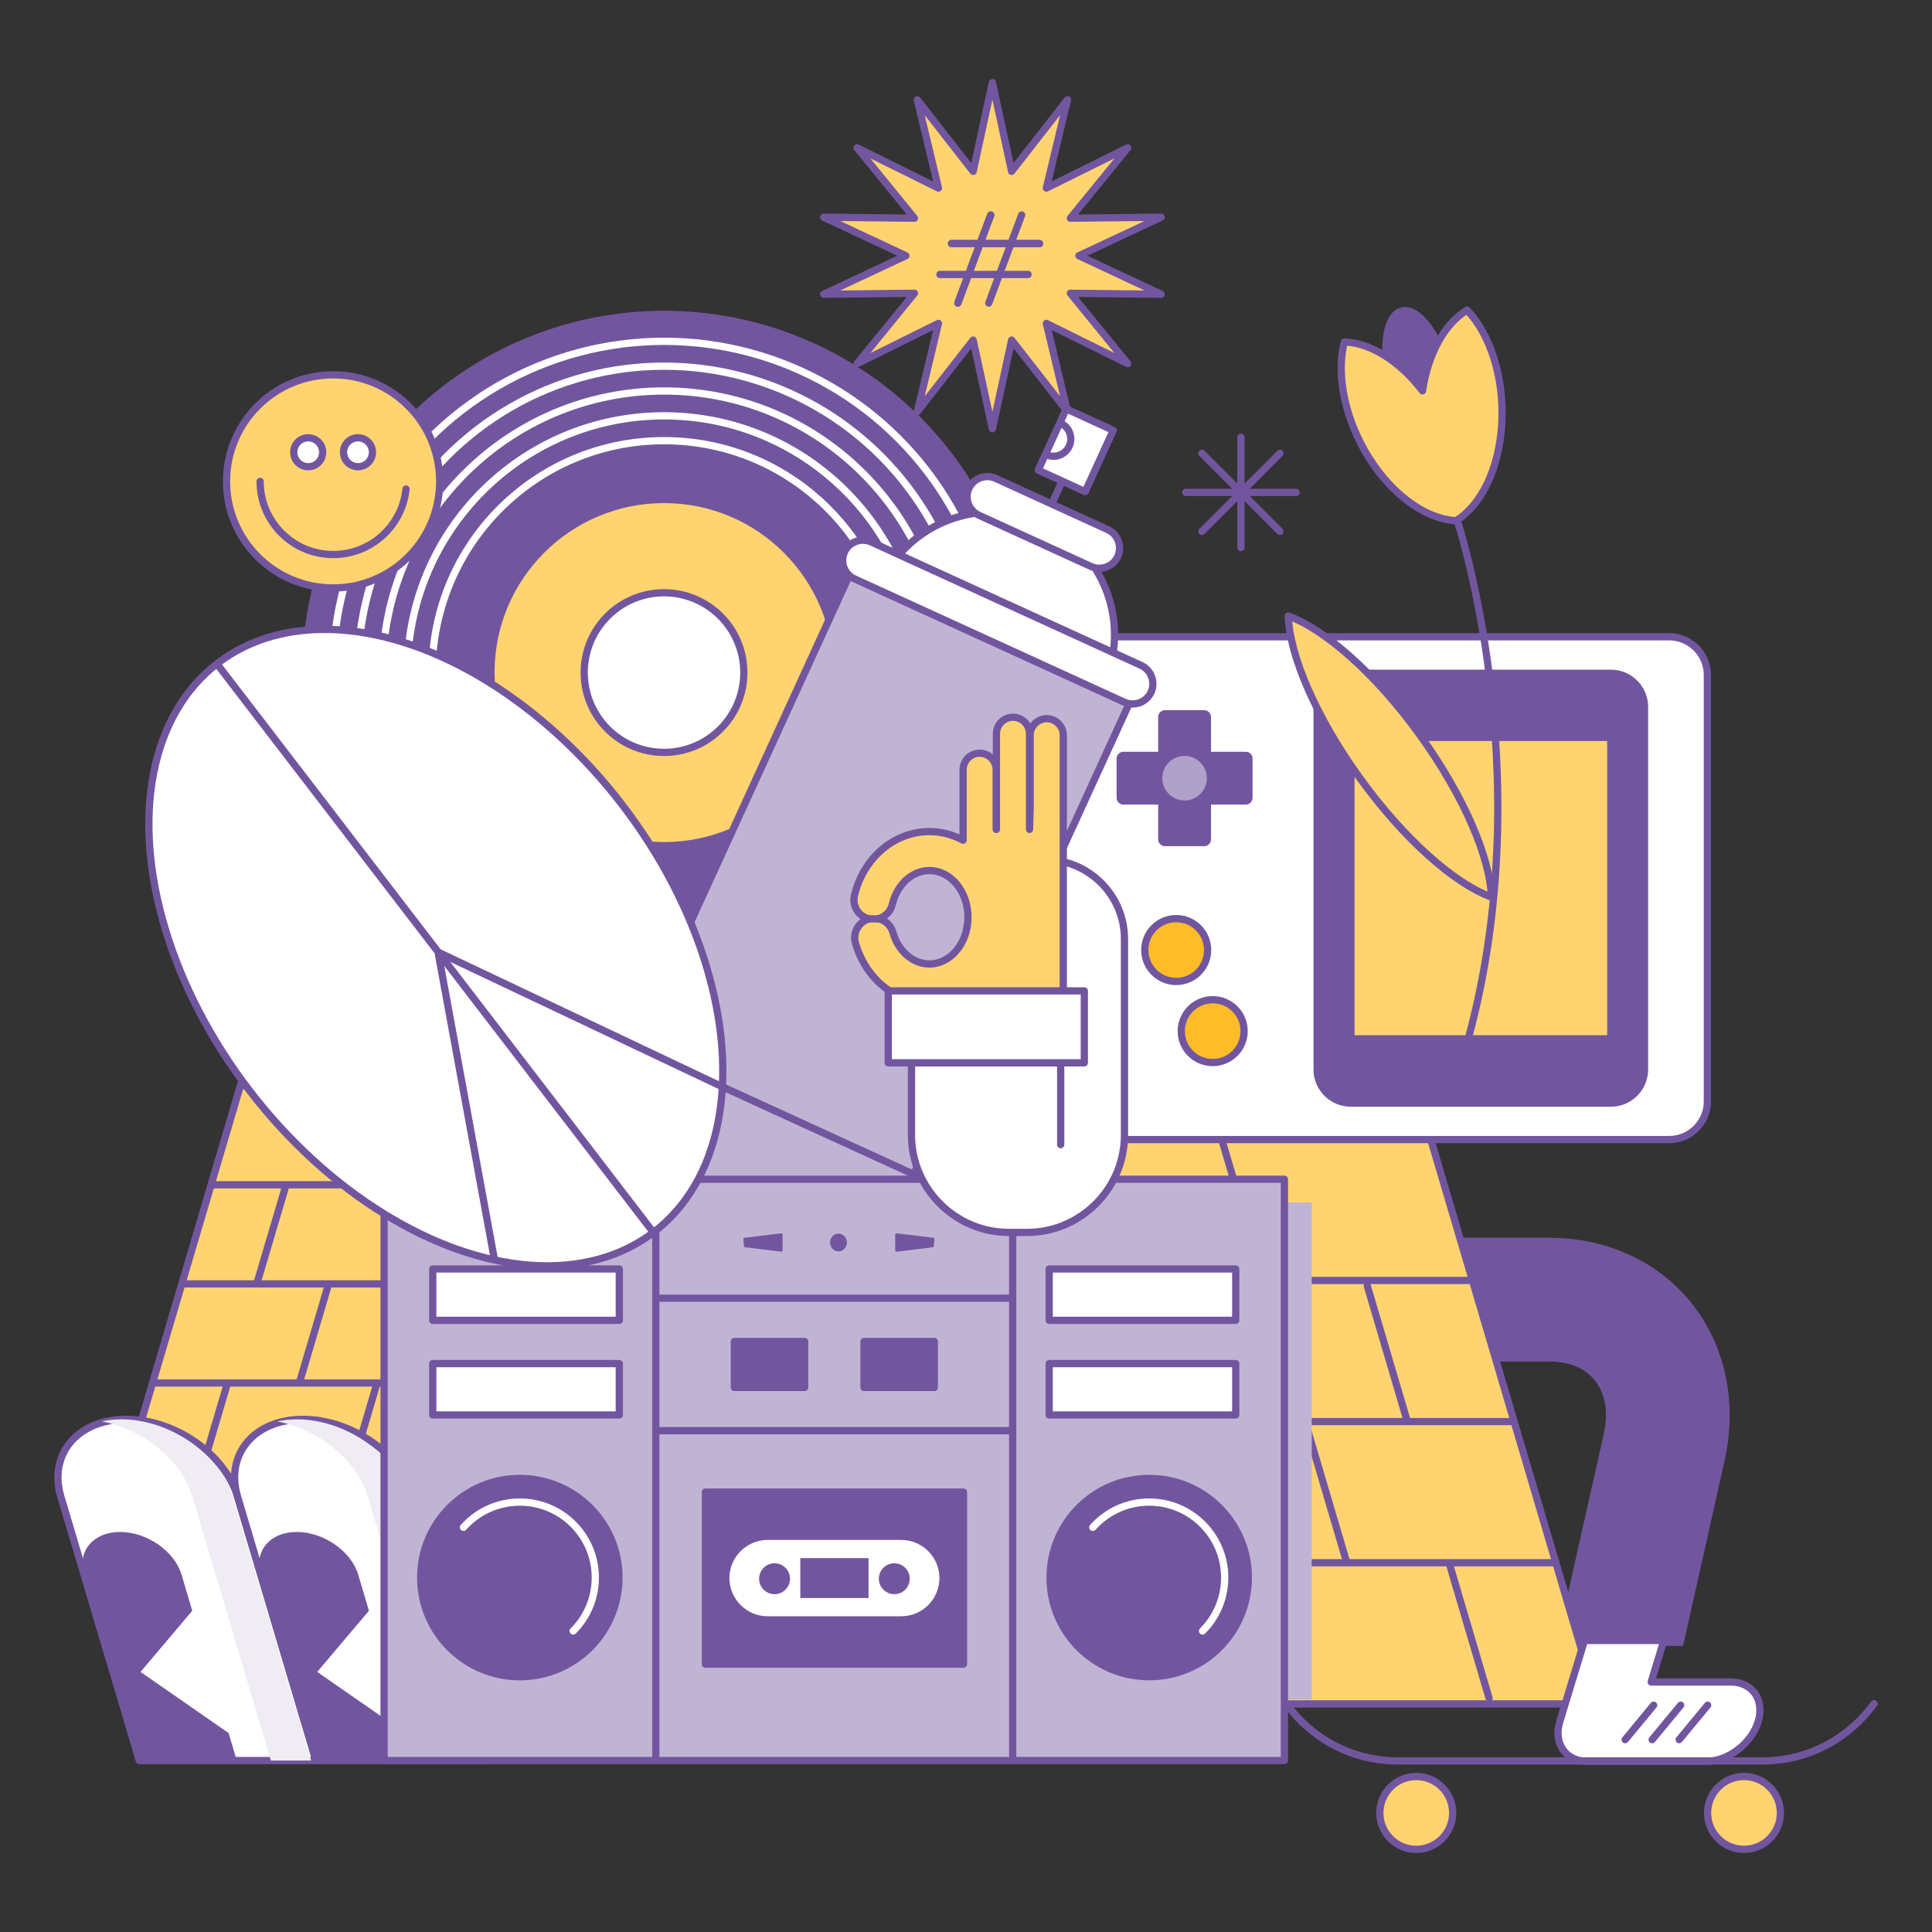 <?xml version="1.0" encoding="utf-8"?>
<!-- Generator: Adobe Illustrator 28.0.0, SVG Export Plug-In . SVG Version: 6.00 Build 0)  -->
<svg version="1.1" id="Ebene_1" xmlns="http://www.w3.org/2000/svg" xmlns:xlink="http://www.w3.org/1999/xlink" x="0px" y="0px"
	 viewBox="0 0 800 800" style="enable-background:new 0 0 800 800;" xml:space="preserve">
<rect x="0" y="0" width="800" height="800" fill="#333333" stroke="none"/>
<style type="text/css">
	.st0{fill:#FFD370;}
	.st1{fill:#71569F;}
	.st2{fill:#FFD370;stroke:#71569F;stroke-width:3;stroke-linecap:round;stroke-linejoin:round;stroke-miterlimit:10;}
	.st3{fill:#FFFFFF;stroke:#71569F;stroke-width:3;stroke-linecap:round;stroke-linejoin:round;stroke-miterlimit:10;}
	.st4{fill:#71569F;stroke:#71569F;stroke-width:3;stroke-linecap:round;stroke-linejoin:round;stroke-miterlimit:10;}
	.st5{fill:#C0B4D4;}
	.st6{fill:#FFBC29;stroke:#71569F;stroke-width:3;stroke-linecap:round;stroke-linejoin:round;stroke-miterlimit:10;}
	.st7{fill:#B0A1CA;}
	.st8{fill:none;stroke:#71569F;stroke-width:3;stroke-linecap:round;stroke-linejoin:round;stroke-miterlimit:10;}
	.st9{fill:#EFECF4;}
	.st10{fill:#C0B4D4;stroke:#71569F;stroke-width:3;stroke-linecap:round;stroke-linejoin:round;stroke-miterlimit:10;}
	.st11{fill:none;stroke:#FFFFFF;stroke-width:3;stroke-linecap:round;stroke-linejoin:round;stroke-miterlimit:10;}
	.st12{fill:#FFD370;stroke:#71569F;stroke-width:3;stroke-linecap:round;stroke-linejoin:round;}
	.st13{fill:#71569F;stroke:#71569F;stroke-width:3;stroke-linecap:round;stroke-linejoin:round;}
	.st14{fill:none;stroke:#71569F;stroke-width:3;stroke-linecap:round;stroke-linejoin:round;}
	.st15{fill:#FFFFFF;stroke:#71569F;stroke-width:3;stroke-linecap:round;stroke-linejoin:round;}
	.st16{fill:#71569F;stroke:#71569F;stroke-linecap:round;stroke-linejoin:round;stroke-miterlimit:10;}
</style>
<rect x="245.08" y="421.52" class="st0" width="159.62" height="101.09"/>
<path class="st1" d="M700.41,539.57c-13.75-17.18-35.16-27.03-58.72-27.03h-71.78v51.26h71.78c8.15,0,14.62,2.7,18.71,7.81
	c4.35,5.44,5.67,13.28,3.69,22.07l-19.7,87.85h52.53l17.18-76.63C719.47,580.95,714.48,557.14,700.41,539.57z"/>
<g>
	<polygon class="st2" points="661.5,705.54 440.94,705.54 354.61,413.32 575.17,413.32 	"/>
	<line class="st2" x1="373.89" y1="471.76" x2="591.5" y2="471.76"/>
	<line class="st2" x1="391.15" y1="530.21" x2="608.77" y2="530.21"/>
	<line class="st2" x1="408.42" y1="588.65" x2="626.04" y2="588.65"/>
	<line class="st2" x1="425.69" y1="647.09" x2="643.3" y2="647.09"/>
	<g>
		<line class="st2" x1="443.06" y1="414.25" x2="459.56" y2="470.09"/>
		<line class="st2" x1="531.24" y1="414.25" x2="547.73" y2="470.09"/>
	</g>
	<g>
		<line class="st2" x1="417.9" y1="472.42" x2="434.4" y2="528.25"/>
		<line class="st2" x1="506.08" y1="472.42" x2="522.57" y2="528.25"/>
	</g>
	<g>
		<line class="st2" x1="477.98" y1="532.44" x2="494.48" y2="588.28"/>
		<line class="st2" x1="566.16" y1="532.44" x2="582.65" y2="588.28"/>
	</g>
	<g>
		<line class="st2" x1="511.94" y1="647.37" x2="528.43" y2="703.21"/>
		<line class="st2" x1="600.11" y1="647.37" x2="616.61" y2="703.21"/>
	</g>
	<g>
		<line class="st2" x1="452.82" y1="590.61" x2="469.32" y2="646.44"/>
		<line class="st2" x1="541" y1="590.61" x2="557.49" y2="646.44"/>
	</g>
</g>
<path class="st3" d="M706.99,456.1V279.46c0-8.68-7.1-15.78-15.78-15.78h-149.6h-85.38h-66.15v126.76h0.05
	c-0.02,0.63-0.05,1.26-0.05,1.89v26.86c0,28.97,23.71,52.68,52.68,52.68h13.47h21.79h213.2
	C699.89,471.87,706.99,464.77,706.99,456.1z"/>
<path class="st4" d="M545.39,442.88v-150.2c0-7.64,6.25-13.88,13.88-13.88h107.81c7.64,0,13.88,6.25,13.88,13.88v150.2
	c0,7.64-6.25,13.88-13.88,13.88H559.27C551.64,456.76,545.39,450.51,545.39,442.88z"/>
<rect x="552.31" y="315.41" transform="matrix(-1.836970e-16 1 -1 -1.836970e-16 980.85 -245.506)" class="st5" width="121.73" height="104.52"/>
<rect x="552.31" y="315.52" transform="matrix(-1.836970e-16 1 -1 -1.836970e-16 980.953 -245.403)" class="st0" width="121.73" height="104.52"/>
<g>
	<g>
		<circle class="st6" cx="487.04" cy="393.39" r="13.01"/>
		<circle class="st6" cx="502.15" cy="426.97" r="13.01"/>
	</g>
	<g>
		<path class="st4" d="M499.95,347.62v-15.95h15.95c0.69,0,1.26-0.57,1.26-1.26v-16.36c0-0.69-0.57-1.26-1.26-1.26h-15.95v-15.95
			c0-0.69-0.57-1.26-1.26-1.26h-16.36c-0.69,0-1.26,0.57-1.26,1.26v15.95h-15.95c-0.69,0-1.26,0.57-1.26,1.26v16.36
			c0,0.69,0.57,1.26,1.26,1.26h15.95v15.95c0,0.69,0.57,1.26,1.26,1.26h16.36C499.38,348.88,499.95,348.31,499.95,347.62z"/>
		<circle class="st7" cx="490.51" cy="322.23" r="9.23"/>
	</g>
</g>
<rect x="170.35" y="497.88" transform="matrix(-1 -3.839963e-11 3.839963e-11 -1 713.506 1201.633)" class="st5" width="372.8" height="205.86"/>
<rect x="238.63" y="442.02" transform="matrix(-1 -2.817048e-11 2.817048e-11 -1 673.818 963.637)" class="st5" width="196.55" height="79.6"/>
<g>
	<polygon class="st2" points="51.04,613.71 205.93,613.71 266.56,408.5 111.67,408.5 	"/>
	<line class="st8" x1="253.02" y1="449.54" x2="100.2" y2="449.54"/>
	<line class="st8" x1="240.89" y1="490.59" x2="88.07" y2="490.59"/>
	<line class="st8" x1="228.77" y1="531.63" x2="75.95" y2="531.63"/>
	<line class="st8" x1="216.64" y1="572.67" x2="63.82" y2="572.67"/>
	<g>
		<line class="st8" x1="204.44" y1="409.16" x2="192.86" y2="448.37"/>
		<line class="st8" x1="142.52" y1="409.16" x2="130.93" y2="448.37"/>
	</g>
	<g>
		<line class="st8" x1="222.11" y1="450" x2="210.52" y2="489.21"/>
		<line class="st8" x1="160.19" y1="450" x2="148.6" y2="489.21"/>
	</g>
	<g>
		<line class="st8" x1="179.92" y1="492.15" x2="168.33" y2="531.37"/>
		<line class="st8" x1="118" y1="492.15" x2="106.41" y2="531.37"/>
	</g>
	<g>
		<line class="st8" x1="156.07" y1="572.86" x2="144.49" y2="612.08"/>
		<line class="st8" x1="94.15" y1="572.86" x2="82.57" y2="612.08"/>
	</g>
	<g>
		<line class="st8" x1="197.59" y1="533" x2="186" y2="572.21"/>
		<line class="st8" x1="135.67" y1="533" x2="124.08" y2="572.21"/>
	</g>
</g>
<g>
	<path class="st3" d="M98.37,619.73c-5.23-17.6-25.97-32.01-46.09-32.01h0c-20.12,0-32.3,14.4-27.07,32.01L57.68,729h73.16
		L98.37,619.73z"/>
	<path class="st1" d="M94.66,717.62L58.2,692.3l21.41-25.32l-4.45-14.97c-2.89-9.71-14.33-17.66-25.43-17.66
		c-11.1,0-17.82,7.95-14.93,17.66L57.68,729h40.36L94.66,717.62z"/>
</g>
<path class="st9" d="M96.37,619.73c-5.23-17.6-25.97-32.01-46.09-32.01h0c-2.87,0-5.57,0.3-8.09,0.86
	c17.12,3.33,33.01,16.06,37.49,31.15L112.16,729h16.69L96.37,619.73z"/>
<g>
	<path class="st3" d="M171.53,619.73c-5.23-17.6-25.97-32.01-46.09-32.01h0c-20.12,0-32.3,14.4-27.07,32.01L130.84,729H204
		L171.53,619.73z"/>
	<path class="st1" d="M167.82,717.62l-36.46-25.32l21.41-25.32l-4.45-14.97c-2.89-9.71-14.33-17.66-25.43-17.66
		c-11.1,0-17.82,7.95-14.93,17.66L130.84,729h40.36L167.82,717.62z"/>
</g>
<path class="st9" d="M169.03,619.73c-5.23-17.6-25.97-32.01-46.09-32.01h0c-2.87,0-5.57,0.3-8.09,0.86
	c17.12,3.33,33.01,16.06,37.49,31.15L184.81,729h16.69L169.03,619.73z"/>
<rect x="159.05" y="488.3" transform="matrix(-1 -4.487933e-11 4.487933e-11 -1 690.893 1217.3)" class="st10" width="372.8" height="240.7"/>
<g>
	<line class="st8" x1="419.33" y1="490.54" x2="419.33" y2="726.97"/>
	<line class="st8" x1="271.56" y1="490.54" x2="271.56" y2="726.97"/>
</g>
<circle class="st1" cx="274.96" cy="278.5" r="149.83"/>
<circle class="st0" cx="274.96" cy="278.5" r="70.18"/>
<circle class="st3" cx="274.96" cy="278.5" r="33.05"/>
<path class="st11" d="M370.31,267.03c-5.67-47.63-46.19-84.56-95.35-84.56c-53.03,0-96.02,42.99-96.02,96.02
	c0,42.16,27.17,77.97,64.95,90.88"/>
<circle class="st11" cx="274.96" cy="278.5" r="106.31"/>
<circle class="st11" cx="274.96" cy="278.5" r="116.6"/>
<circle class="st11" cx="274.96" cy="278.5" r="126.88"/>
<circle class="st11" cx="274.96" cy="278.5" r="137.17"/>
<polygon class="st12" points="410.93,34.23 418.9,70.96 442.02,41.33 433.27,77.88 466.96,61.21 443.21,90.35 480.79,89.95 
	446.76,105.89 480.79,121.84 443.21,121.44 466.96,150.57 433.27,133.91 442.02,170.45 418.9,140.82 410.93,177.55 402.96,140.82 
	379.84,170.45 388.59,133.91 354.91,150.57 378.65,121.44 341.07,121.84 375.1,105.89 341.07,89.95 378.65,90.35 354.91,61.21 
	388.59,77.88 379.84,41.33 402.96,70.96 "/>
<g>
	<line class="st8" x1="497.69" y1="187.73" x2="529.99" y2="220.03"/>
	<line class="st8" x1="529.99" y1="187.73" x2="497.69" y2="220.03"/>
	<line class="st8" x1="491" y1="203.88" x2="536.68" y2="203.88"/>
	<line class="st8" x1="513.84" y1="181.04" x2="513.84" y2="226.72"/>
</g>
<line class="st8" x1="418.78" y1="537.56" x2="272.12" y2="537.56"/>
<line class="st8" x1="418.78" y1="592.42" x2="272.12" y2="592.42"/>
<path class="st12" d="M563.12,322.22c-18.33-25.37-29.18-51-29.66-67.15c15.19,5.52,36.12,23.86,54.45,49.24s29.18,51,29.65,67.15
	C602.37,365.94,581.45,347.6,563.12,322.22z"/>
<ellipse transform="matrix(0.968 -0.251 0.251 0.968 -20.678 152.554)" class="st13" cx="587.87" cy="157.36" rx="12.29" ry="29.5"/>
<path class="st12" d="M556.65,141.59c10.58,0.33,22.71,7.64,32.38,20.24c2.34-15.71,9.38-27.99,18.47-33.42
	c9.51,10.05,15.41,27.87,14.36,46.91c-1.03,18.62-8.44,33.55-18.5,40.02c-0.02,0.09-0.04,0.18-0.06,0.27
	c-0.11,0-0.22-0.01-0.34-0.02c-0.1,0.06-0.19,0.12-0.28,0.18c-0.06-0.07-0.12-0.14-0.19-0.2c-11.93-0.77-25.66-10.21-35.61-25.99
	C556.71,173.43,553.22,155,556.65,141.59z"/>
<path class="st14" d="M603.38,215.43c0,0,34.39,103.92,4.83,213.86"/>
<path class="st3" d="M363.81,365.53L363.81,365.53c-25.37-11.6-36.64-41.84-25.04-67.21l25.92-56.71
	c11.6-25.37,41.84-36.64,67.21-25.04l0,0c25.37,11.6,36.64,41.84,25.04,67.21l-25.92,56.71
	C419.43,365.86,389.18,377.13,363.81,365.53z"/>
<rect x="303.75" y="244.86" transform="matrix(0.909 0.416 -0.416 0.909 181.887 -120.43)" class="st10" width="127.5" height="225.21"/>
<path class="st3" d="M465.53,290.75l-111.72-51.07c-4.19-1.92-6.05-6.91-4.14-11.1l0,0c1.92-4.19,6.91-6.05,11.1-4.14l111.72,51.07
	c4.19,1.92,6.05,6.91,4.14,11.1l0,0C474.72,290.8,469.72,292.66,465.53,290.75z"/>
<path class="st3" d="M451.73,234.55l-46.39-21.21c-4.19-1.92-6.05-6.91-4.14-11.1v0c1.92-4.19,6.91-6.05,11.1-4.14l46.39,21.21
	c4.19,1.92,6.05,6.91,4.14,11.1v0C460.92,234.61,455.92,236.47,451.73,234.55z"/>
<rect x="434.99" y="172.46" transform="matrix(0.909 0.416 -0.416 0.909 117.85 -168.424)" class="st3" width="21.4" height="27.92"/>
<path class="st8" d="M433.27,188.27c3.59,1.64,7.84,0.06,9.48-3.53c1.64-3.59,0.06-7.84-3.53-9.48"/>
<line class="st8" x1="439.53" y1="199.89" x2="435.66" y2="208.35"/>
<rect x="292.09" y="617.83" transform="matrix(-1 -4.483537e-11 4.483537e-11 -1 691.038 1306.908)" class="st4" width="106.86" height="71.24"/>
<path class="st3" d="M317.83,670.76h55.37c9.52,0,17.3-7.79,17.3-17.3v0c0-9.52-7.79-17.3-17.3-17.3h-55.37
	c-9.52,0-17.3,7.79-17.3,17.3v0C300.53,662.97,308.32,670.76,317.83,670.76z"/>
<rect x="357.76" y="555.47" transform="matrix(-1 -4.474433e-11 4.474433e-11 -1 744.63 1129.978)" class="st4" width="29.11" height="19.03"/>
<rect x="304.07" y="555.47" transform="matrix(-1 -4.524437e-11 4.524437e-11 -1 637.257 1129.978)" class="st4" width="29.11" height="19.03"/>
<line class="st8" x1="359.91" y1="380.47" x2="363.46" y2="380.47"/>
<g>
	<circle class="st12" cx="137.93" cy="199.33" r="44.13"/>
	<path class="st8" d="M168.13,202.49c-1.58,15.24-14.47,27.13-30.13,27.13c-16.73,0-30.29-13.56-30.29-30.29"/>
	<g>
		<circle class="st3" cx="127.62" cy="187.27" r="5.99"/>
		<circle class="st3" cx="148.23" cy="187.27" r="5.99"/>
	</g>
</g>
<g>
	<g>
		
			<rect x="434.45" y="525.46" transform="matrix(-1 -4.488200e-11 4.488200e-11 -1 946.144 1072.185)" class="st3" width="77.25" height="21.27"/>
		
			<rect x="434.45" y="564.64" transform="matrix(-1 -4.497614e-11 4.497614e-11 -1 946.144 1150.552)" class="st3" width="77.25" height="21.27"/>
	</g>
	<g>
		
			<rect x="179.2" y="525.46" transform="matrix(-1 -4.492907e-11 4.492907e-11 -1 435.642 1072.185)" class="st3" width="77.25" height="21.27"/>
		
			<rect x="179.2" y="564.64" transform="matrix(-1 -4.488200e-11 4.488200e-11 -1 435.642 1150.552)" class="st3" width="77.25" height="21.27"/>
	</g>
</g>
<circle class="st4" cx="215.25" cy="653.24" r="41.05"/>
<path class="st11" d="M191.91,632.44c5.73-6.42,14.06-10.46,23.34-10.46c17.27,0,31.26,14,31.26,31.26c0,8.63-3.5,16.45-9.16,22.11"
	/>
<circle class="st4" cx="475.86" cy="653.24" r="41.05"/>
<path class="st11" d="M452.52,632.44c5.73-6.42,14.06-10.46,23.34-10.46c17.27,0,31.26,14,31.26,31.26c0,8.63-3.5,16.45-9.16,22.11"
	/>
<g>
	
		<ellipse transform="matrix(0.793 -0.609 0.609 0.793 -201.685 191.025)" class="st15" cx="180.47" cy="392.52" rx="97.25" ry="148.44"/>
	<line class="st15" x1="89.95" y1="275.03" x2="270.56" y2="510.34"/>
	<g>
		<line class="st15" x1="182.19" y1="394.62" x2="298.61" y2="449.79"/>
		<line class="st15" x1="181.56" y1="395.22" x2="204.55" y2="520.56"/>
	</g>
</g>
<g>
	<path class="st3" d="M432.84,355.98c-18.03,0-32.77,14.75-32.77,32.77v45.88h-22.64V470c0,22.17,18.14,40.32,40.32,40.32h7.55
		c22.17,0,40.32-18.14,40.32-40.32v-2.59v-32.77v-45.88C465.61,370.73,450.86,355.98,432.84,355.98z"/>
	<path class="st2" d="M433.41,297.59c-3.77,0-6.85,3.08-6.85,6.85v30.69l-0.26,8.32v-39.61c0-3.77-3.08-6.85-6.85-6.85
		c-3.77,0-6.85,3.08-6.85,6.85v39.61h-0.1v-24.71c0-3.77-3.08-6.85-6.85-6.85c-3.77,0-6.85,3.08-6.85,6.85v29.17
		c-4.22-2.26-8.94-3.57-13.94-3.57c-14.58,0-27.35,10.86-31.05,26.42c-1.03,4.33,1.65,8.68,5.98,9.71c0.04,0.01,0.07,0.02,0.11,0.03
		c-0.04,0.01-0.08,0.02-0.12,0.03c-4.28,1.22-6.77,5.68-5.55,9.96c4.22,14.83,16.53,24.8,30.63,24.8c5.87,0,11.35-1.78,16.09-4.83
		v5.1h39.33v-70.61v-9.83v-30.69C440.26,300.67,437.18,297.59,433.41,297.59z M384.84,399.16c-6.81,0-12.89-5.26-15.12-13.09
		c-0.84-2.94-3.2-5.04-5.99-5.66c2.76-0.75,5.04-2.94,5.75-5.92c1.96-8.26,8.28-14.02,15.36-14.02c8.81,0,15.98,8.68,15.98,19.35
		C400.82,390.49,393.65,399.16,384.84,399.16z"/>
	<rect x="367.8" y="410.3" class="st3" width="81.2" height="29.79"/>
	<line class="st8" x1="439.21" y1="440.6" x2="439.21" y2="473.97"/>
</g>
<line class="st8" x1="359.91" y1="380.47" x2="363.46" y2="380.47"/>
<g>
	<line class="st14" x1="410.24" y1="89.02" x2="396.63" y2="125.48"/>
	<line class="st14" x1="410.24" y1="89.02" x2="396.63" y2="125.48"/>
	<line class="st14" x1="423.04" y1="89.02" x2="409.43" y2="125.48"/>
	<line class="st14" x1="430.45" y1="100.85" x2="393.99" y2="100.85"/>
	<line class="st14" x1="430.45" y1="100.85" x2="393.99" y2="100.85"/>
	<line class="st14" x1="425.68" y1="113.65" x2="389.22" y2="113.65"/>
</g>
<g>
	<ellipse class="st16" cx="347.2" cy="514.5" rx="2.99" ry="3.18"/>
	<polygon class="st16" points="308.34,513.04 323.56,511.19 323.56,517.81 308.58,515.96 	"/>
	<polygon class="st16" points="386.42,513.04 371.19,511.19 371.19,517.81 386.17,515.96 	"/>
</g>
<g>
	<rect x="331.39" y="645.19" class="st1" width="28.25" height="16.52"/>
	<circle class="st1" cx="320.73" cy="653.72" r="6.4"/>
	<circle class="st1" cx="370.31" cy="653.72" r="6.4"/>
</g>
<path class="st3" d="M716.58,696.46h-32.85l5.22-17.17H656.1l-10.22,33.6c-2.75,9.03,2.4,16.43,11.43,16.43h0h49.28
	c9.03,0,18.67-7.39,21.42-16.43S725.62,696.46,716.58,696.46z"/>
<g>
	<line class="st8" x1="684.75" y1="706.08" x2="672.94" y2="720.35"/>
	<line class="st8" x1="695.93" y1="706.08" x2="684.12" y2="720.35"/>
	<line class="st8" x1="707.11" y1="706.08" x2="695.3" y2="720.35"/>
</g>
<g>
	<g>
		<path class="st8" d="M655.75,729.15h-77.1c-18.91,0-35.73-9.38-46.06-23.71"/>
		<path class="st8" d="M652.85,729.15h77.1c18.91,0,35.73-9.38,46.06-23.71"/>
	</g>
	<g>
		<circle class="st12" cx="586.44" cy="750.69" r="15.08"/>
		<circle class="st12" cx="722.15" cy="750.69" r="15.08"/>
	</g>
</g>
<g>
</g>
<g>
</g>
<g>
</g>
<g>
</g>
<g>
</g>
<g>
</g>
<g>
</g>
<g>
</g>
<g>
</g>
<g>
</g>
<g>
</g>
<g>
</g>
<g>
</g>
<g>
</g>
<g>
</g>
</svg>
